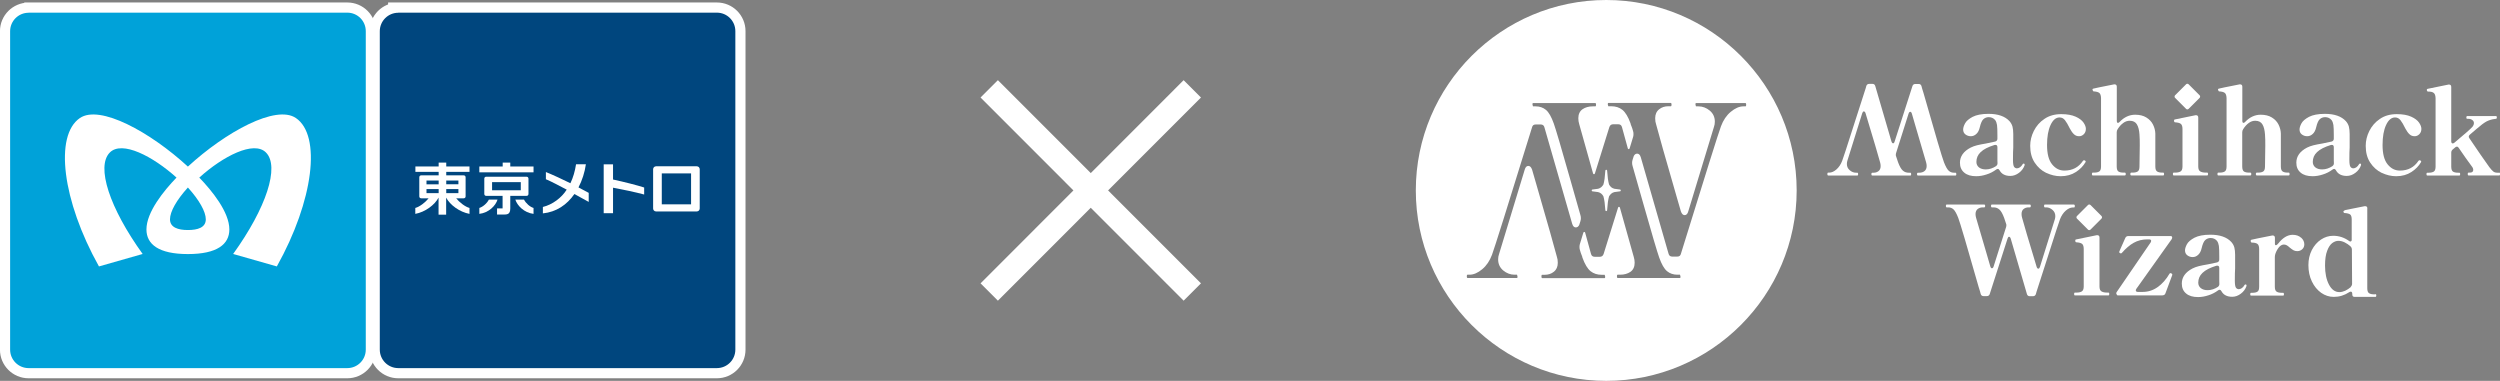 <?xml version="1.0" encoding="UTF-8"?><svg id="_レイヤー_2" xmlns="http://www.w3.org/2000/svg" viewBox="0 0 256.92 39.14"><rect x="0" y="0" width="256.92" height="39.14" fill="#808080" stroke="none"/><defs><style>.cls-1{stroke-width:2.09px;}.cls-1,.cls-2{stroke:#fff;stroke-miterlimit:10;}.cls-1,.cls-3{fill:#fff;}.cls-2{fill:none;stroke-width:2.52px;}.cls-4{fill:#00a2d9;}.cls-4,.cls-5,.cls-3{stroke-width:0px;}.cls-5{fill:#00467e;}</style></defs><g id="_レイヤー_1-2"><line class="cls-2" x1="122.53" y1="9.13" x2="101.66" y2="30.01"/><line class="cls-2" x1="122.53" y1="30.01" x2="101.66" y2="9.13"/><path class="cls-3" d="M187.88,18.03c-.06,0-.09-.05-.09-.14,0-.1.03-.15.09-.15h.11c.24,0,.49-.11.74-.33.25-.22.45-.52.59-.89.1-.26.47-1.39,1.11-3.4.64-2.01,1.08-3.35,1.3-4.04l.07-.25c.05-.14.15-.21.3-.21h.33c.15,0,.25.08.29.23l1.66,5.68c.02.06.04.11.07.14.03.04.07.06.1.06.07,0,.12-.06.16-.19l1.83-5.7c.05-.14.15-.21.3-.21h.34c.15,0,.25.08.29.23.02.06.04.15.07.26.03.12.08.27.14.45,1.21,4.25,1.91,6.62,2.1,7.11.17.43.33.72.48.86.15.14.33.21.55.21h.15c.06,0,.09.05.09.15,0,.09-.03.14-.09.14h-3.85c-.07,0-.1-.05-.1-.14,0-.1.03-.15.1-.15h.14c.21,0,.39-.06.53-.17s.22-.29.22-.52c0-.13-.02-.26-.06-.39-.05-.18-.42-1.43-1.1-3.75l-.36-1.24c-.04-.13-.1-.19-.16-.19-.08,0-.14.06-.18.19l-1.28,4.04s-.03.1-.03.17,0,.13.03.18l.2.6c.16.43.32.71.49.86.17.15.37.22.61.22h.16c.06,0,.09.05.09.15,0,.09-.03.14-.09.14h-3.9c-.07,0-.1-.05-.1-.14,0-.1.03-.15.1-.15h.14c.19,0,.36-.06.5-.17.14-.11.21-.29.21-.52,0-.13-.02-.26-.06-.39-.14-.54-.64-2.22-1.49-5.03-.04-.13-.1-.19-.18-.19-.07,0-.12.06-.16.18l-1.53,4.89c-.03.1-.05.21-.05.33,0,.27.1.48.3.65.2.17.41.25.64.25h.13c.06,0,.09.05.09.15,0,.09-.03.14-.09.14h-3Z"/><path class="cls-3" d="M208.04,16.83s.03.04.03.08v.06c-.11.32-.3.58-.58.79-.28.21-.57.32-.89.32-.53,0-.9-.19-1.11-.58-.05-.09-.11-.14-.18-.14-.06,0-.11.02-.16.06-.31.23-.64.4-1,.51-.36.12-.71.18-1.06.18-.53,0-.94-.12-1.23-.37-.3-.25-.44-.59-.44-1.02,0-.65.37-1.17,1.1-1.55.2-.1.42-.18.66-.24.24-.06.55-.12.91-.18l.95-.2c.15-.04.23-.14.23-.3v-.33c0-.51-.01-.86-.04-1.07-.03-.2-.09-.37-.19-.51-.17-.2-.39-.3-.66-.3-.21,0-.39.07-.54.2-.15.13-.28.41-.38.84-.07.31-.19.54-.36.69-.16.15-.35.23-.56.23s-.39-.06-.55-.18c-.16-.12-.24-.29-.24-.51,0-.17.06-.37.19-.62.13-.25.39-.47.78-.68.39-.2.93-.31,1.63-.31.98,0,1.7.25,2.16.75.15.17.25.35.31.56.05.2.08.46.08.76v1.38c-.02.27-.03.7-.03,1.28,0,.37.04.6.11.71.07.1.18.16.3.16.1,0,.2-.04.31-.11.1-.07.2-.18.28-.32.03-.04.05-.06.09-.06.02,0,.05,0,.07.02ZM205.14,17.06c.09-.07.14-.16.14-.28,0-.13,0-.23-.01-.3v-.29s0-1.06,0-1.06c0-.16-.07-.24-.2-.24-.04,0-.08,0-.1.01-.65.2-1.12.44-1.42.73-.3.28-.44.62-.44,1.01,0,.23.09.42.26.56.18.14.41.21.7.21.38,0,.73-.12,1.08-.35Z"/><path class="cls-3" d="M210.29,17.77c-.48-.23-.88-.59-1.19-1.06-.31-.47-.46-1.04-.46-1.72,0-.52.12-1.03.37-1.53.25-.5.61-.92,1.09-1.24.48-.33,1.06-.49,1.73-.49.61,0,1.1.09,1.48.26.38.17.65.38.81.61s.24.45.24.64c0,.23-.07.41-.21.55-.14.14-.3.21-.48.21-.22,0-.4-.07-.54-.21-.15-.14-.28-.33-.41-.57-.19-.39-.36-.68-.51-.87-.15-.19-.33-.28-.56-.28-.37,0-.68.26-.92.78-.24.52-.36,1.2-.36,2.05,0,.9.17,1.56.52,1.99.35.43.76.64,1.26.64.83,0,1.46-.33,1.91-1,.03-.04.07-.06.1-.06.03,0,.05,0,.09.02.06.03.09.06.09.11,0,.03,0,.06-.02.07-.23.39-.55.73-.99,1.01-.43.28-.95.43-1.56.43-.51,0-1-.12-1.49-.35Z"/><path class="cls-3" d="M222.31,17.74c.06,0,.09.05.09.15,0,.09-.03.14-.09.14h-3.28c-.07,0-.1-.05-.1-.14,0-.1.03-.15.1-.15h.13c.23,0,.41-.04.53-.12.12-.08.18-.25.18-.51.02-.81.03-1.52.03-2.13,0-.44,0-.83-.03-1.16-.03-.43-.11-.78-.26-1.03-.15-.25-.39-.38-.74-.38-.23,0-.46.07-.67.23-.21.15-.4.36-.57.63-.07.1-.1.21-.1.33v3.51c0,.26.06.43.17.51.12.08.29.12.53.12h.13c.07,0,.1.05.1.15,0,.09-.03.14-.1.14h-3.29c-.06,0-.09-.05-.09-.14,0-.1.03-.15.09-.15h.14c.23,0,.41-.04.53-.12.12-.08.18-.25.18-.51v-7.03c-.01-.27-.07-.44-.18-.53-.11-.09-.3-.14-.59-.16h-.01s-.04-.03-.06-.08c-.03-.05-.04-.09-.04-.11,0-.05.03-.08.08-.09.07-.03.79-.17,2.14-.44h.06c.07,0,.12.02.16.06.04.04.06.1.06.18v3.5c0,.07.01.12.03.16.02.04.05.06.08.06.07,0,.13-.04.19-.11.46-.48.99-.73,1.59-.73.45,0,.83.09,1.14.28.31.19.54.43.69.73.15.3.23.61.24.93v3.38c0,.26.06.43.18.51.12.08.29.12.52.12h.14Z"/><path class="cls-3" d="M235.21,17.74c.06,0,.09.05.09.15,0,.09-.03.14-.09.14h-3.28c-.07,0-.1-.05-.1-.14,0-.1.03-.15.1-.15h.13c.23,0,.41-.04.53-.12.12-.08.18-.25.18-.51.02-.81.03-1.52.03-2.13,0-.44,0-.83-.03-1.16-.03-.43-.11-.78-.26-1.03-.15-.25-.39-.38-.74-.38-.23,0-.46.07-.67.23-.21.15-.4.36-.57.63-.07.1-.1.21-.1.33v3.51c0,.26.06.43.17.51.12.08.29.12.53.12h.13c.07,0,.1.05.1.15,0,.09-.03.14-.1.14h-3.29c-.06,0-.09-.05-.09-.14,0-.1.03-.15.09-.15h.14c.23,0,.41-.04.53-.12.12-.08.18-.25.18-.51v-7.03c-.01-.27-.07-.44-.18-.53-.11-.09-.3-.14-.59-.16h-.01s-.04-.03-.06-.08c-.03-.05-.04-.09-.04-.11,0-.05.03-.08.08-.09.07-.03.79-.17,2.14-.44h.06c.07,0,.12.02.16.06.04.04.06.1.06.18v3.5c0,.07.01.12.03.16.02.04.05.06.08.06.07,0,.13-.04.19-.11.46-.48.99-.73,1.59-.73.45,0,.83.09,1.14.28.31.19.54.43.69.73.15.3.23.61.24.93v3.38c0,.26.06.43.18.51.12.08.29.12.52.12h.14Z"/><path class="cls-3" d="M242.61,16.83s.03.04.03.08v.06c-.11.32-.3.58-.58.79-.28.21-.57.32-.89.32-.53,0-.9-.19-1.11-.58-.05-.09-.11-.14-.18-.14-.06,0-.11.02-.16.06-.31.23-.64.4-1,.51-.36.12-.71.18-1.06.18-.53,0-.94-.12-1.23-.37-.3-.25-.44-.59-.44-1.02,0-.65.37-1.17,1.1-1.55.2-.1.42-.18.66-.24.24-.06.55-.12.91-.18l.95-.2c.15-.04.23-.14.23-.3v-.33c0-.51-.01-.86-.04-1.07-.03-.2-.09-.37-.19-.51-.17-.2-.39-.3-.66-.3-.21,0-.39.07-.54.2-.15.13-.28.41-.38.84-.07.31-.19.54-.36.69-.16.15-.35.23-.56.23s-.39-.06-.55-.18c-.16-.12-.24-.29-.24-.51,0-.17.06-.37.19-.62.13-.25.39-.47.78-.68.39-.2.93-.31,1.63-.31.98,0,1.7.25,2.16.75.15.17.25.35.31.56.05.2.08.46.08.76v1.38c-.02.27-.03.7-.03,1.28,0,.37.04.6.11.71.07.1.18.16.3.16.1,0,.2-.04.31-.11.1-.07.2-.18.28-.32.03-.04.05-.06.09-.06.02,0,.05,0,.07.02ZM239.71,17.06c.09-.07.14-.16.14-.28,0-.13,0-.23-.01-.3v-.29s0-1.06,0-1.06c0-.16-.07-.24-.2-.24-.04,0-.08,0-.1.01-.65.2-1.12.44-1.42.73-.3.28-.44.62-.44,1.01,0,.23.09.42.26.56.18.14.41.21.7.21.38,0,.73-.12,1.08-.35Z"/><path class="cls-3" d="M244.77,17.77c-.48-.23-.88-.59-1.19-1.06-.31-.47-.46-1.04-.46-1.72,0-.52.12-1.03.37-1.53.25-.5.61-.92,1.09-1.24.48-.33,1.06-.49,1.73-.49.61,0,1.1.09,1.48.26.38.17.65.38.81.61s.24.45.24.64c0,.23-.07.41-.21.55-.14.14-.3.21-.48.21-.22,0-.4-.07-.54-.21-.15-.14-.28-.33-.41-.57-.19-.39-.36-.68-.51-.87-.15-.19-.33-.28-.56-.28-.37,0-.68.26-.92.78-.24.52-.36,1.2-.36,2.05,0,.9.17,1.56.52,1.99.35.43.76.64,1.26.64.83,0,1.46-.33,1.91-1,.03-.04.07-.06.1-.06.03,0,.05,0,.09.02.06.03.09.06.09.11,0,.03,0,.06-.02.07-.23.39-.55.73-.99,1.01-.43.28-.95.43-1.56.43-.51,0-1-.12-1.49-.35Z"/><path class="cls-3" d="M256.84,17.74c.06,0,.09.05.09.14,0,.1-.03.15-.09.15h-3.15c-.06,0-.09-.05-.09-.15,0-.09.03-.14.09-.14h.13c.12,0,.2-.02.26-.07.06-.05.09-.12.09-.2,0-.13-.05-.25-.14-.36-.41-.55-.86-1.19-1.35-1.91-.05-.08-.11-.13-.19-.13-.07,0-.13.03-.19.09-.18.15-.26.22-.25.21-.09.08-.14.19-.14.31v1.44c0,.26.06.43.17.51.12.08.29.12.53.12h.13c.06,0,.09.05.09.14,0,.1-.03.15-.09.15h-3.29c-.06,0-.09-.05-.09-.15,0-.09.03-.14.09-.14h.14c.23,0,.41-.04.53-.12.12-.08.18-.25.18-.51v-7.03c-.01-.27-.07-.45-.19-.54-.12-.1-.31-.14-.58-.14-.08,0-.13-.06-.13-.19,0-.05.03-.08.08-.09l2.15-.44h.06c.07,0,.12.02.16.06.04.04.06.1.06.18v5.58c0,.15.05.23.15.23.06,0,.12-.03.17-.07,1.05-.88,1.67-1.42,1.86-1.64.1-.13.15-.25.15-.38s-.05-.23-.16-.31c-.1-.08-.24-.13-.42-.13h-.11c-.06,0-.09-.04-.09-.13,0-.1.03-.15.09-.15h2.96c.06,0,.09.05.09.15,0,.07-.03.12-.09.13l-.16.02c-.31.04-.58.13-.83.26-.24.13-.58.39-1.01.76l-.69.59c-.07.06-.11.13-.11.2,0,.04.02.1.06.16.33.48.71,1.05,1.15,1.69.44.64.74,1.07.9,1.28.18.23.31.38.42.46.1.08.25.12.44.12h.14Z"/><path class="cls-3" d="M223.39,18.03c-.06,0-.09-.05-.09-.15,0-.09.03-.14.09-.14h.14c.24,0,.43-.04.56-.12.13-.08.2-.25.2-.51v-3.85c0-.27-.06-.44-.17-.53-.11-.09-.31-.14-.59-.16-.07,0-.11-.06-.11-.19,0-.06.03-.09.07-.1l2.14-.44h.06c.07,0,.12.02.16.06.04.04.06.1.06.18v5.03c0,.26.07.43.21.51.14.08.33.12.57.12h.14c.06,0,.09.05.09.14,0,.1-.03.15-.09.15h-3.44Z"/><rect class="cls-3" x="223.8" y="8.94" width="1.97" height="1.97" rx=".18" ry=".18" transform="translate(72.86 -156.04) rotate(45)"/><path class="cls-3" d="M213.24,30.36c-.06,0-.09-.05-.09-.15,0-.09.03-.14.09-.14h.14c.24,0,.43-.04.56-.12.13-.08.2-.25.2-.51v-3.85c0-.27-.06-.44-.17-.53-.11-.09-.31-.14-.59-.16-.07,0-.11-.06-.11-.19,0-.06.03-.09.07-.1l2.14-.44h.06c.07,0,.12.02.16.06.04.04.06.1.06.18v5.03c0,.26.07.43.21.51.14.08.33.12.57.12h.14c.06,0,.09.05.09.14,0,.1-.03.15-.09.15h-3.44Z"/><rect class="cls-3" x="213.72" y="21.35" width="1.97" height="1.97" rx=".18" ry=".18" transform="translate(78.68 -145.28) rotate(45)"/><path class="cls-3" d="M222.23,30.36h-4.59c-.05,0-.09-.04-.13-.13-.02-.03-.03-.06-.03-.09,0-.03.02-.08.05-.13l3.49-5.1s.05-.09.05-.15c0-.11-.07-.16-.23-.16h-.15c-.53,0-1,.12-1.41.35-.42.23-.82.58-1.21,1.03-.03.04-.07.06-.1.06s-.07,0-.1-.03c-.06-.03-.09-.07-.09-.11.03-.1.06-.17.08-.2l.55-1.24c.06-.13.16-.2.3-.2h4.39c.06,0,.09.03.11.07.01.04.02.07.02.08v.04s-.02.08-.05.13l-3.63,5.1c-.04.07-.06.12-.06.16,0,.05.02.09.06.12.04.03.1.04.16.04h.48c.56,0,1.07-.16,1.54-.49.47-.33.88-.79,1.23-1.39.03-.03.06-.05.1-.05.02,0,.05,0,.09.03.06.03.09.06.09.1v.06c-.1.25-.33.88-.7,1.88-.05.14-.15.21-.3.21Z"/><path class="cls-3" d="M230.84,29.25s.03.04.03.08v.06c-.11.32-.3.58-.58.79-.28.21-.57.32-.89.32-.53,0-.9-.19-1.11-.58-.05-.09-.11-.14-.18-.14-.06,0-.11.02-.16.06-.31.23-.64.4-1,.51-.36.12-.71.18-1.06.18-.53,0-.94-.12-1.23-.37-.3-.25-.44-.59-.44-1.02,0-.65.37-1.17,1.1-1.55.2-.1.42-.18.66-.24.24-.06.55-.12.91-.18l.95-.2c.15-.04.23-.14.23-.3v-.33c0-.51-.01-.86-.04-1.07-.03-.2-.09-.37-.19-.51-.17-.2-.39-.3-.66-.3-.21,0-.39.07-.54.2-.15.13-.28.41-.38.84-.07.31-.19.54-.36.69-.16.15-.35.23-.56.23s-.39-.06-.55-.18c-.16-.12-.24-.29-.24-.51,0-.17.06-.37.19-.62.13-.25.39-.47.78-.68.39-.2.93-.31,1.63-.31.98,0,1.7.25,2.16.75.15.17.25.35.31.56.05.2.08.46.08.76v1.38c-.02.27-.03.7-.03,1.28,0,.37.04.6.11.71.07.1.18.16.3.16.1,0,.2-.04.31-.11.1-.07.2-.18.28-.32.03-.04.05-.06.09-.06.02,0,.05,0,.07.02ZM227.94,29.47c.09-.07.14-.16.14-.28,0-.13,0-.23-.01-.3v-.29s0-1.06,0-1.06c0-.16-.07-.24-.2-.24-.04,0-.08,0-.1.01-.65.2-1.12.44-1.42.73-.3.28-.44.62-.44,1.01,0,.23.09.42.26.56.18.14.41.21.7.21.38,0,.73-.12,1.08-.35Z"/><path class="cls-3" d="M236.48,24.42c.22.2.33.43.33.69,0,.2-.07.37-.21.5-.14.13-.31.2-.52.2-.14,0-.27-.03-.38-.09-.11-.06-.23-.15-.38-.27-.12-.11-.22-.19-.31-.24-.09-.05-.19-.08-.3-.08-.17,0-.34.09-.49.26-.15.18-.29.41-.39.71-.03.11-.05.22-.05.33v3.03c0,.26.06.43.18.51.12.08.29.12.53.12h.14c.06,0,.09.05.09.15,0,.09-.03.14-.09.14h-3.29c-.06,0-.09-.05-.09-.14,0-.1.03-.15.09-.15h.13c.23,0,.41-.04.53-.12.12-.08.17-.25.17-.51v-3.86c0-.27-.06-.44-.17-.53-.12-.09-.31-.14-.59-.14-.04,0-.07-.03-.09-.07-.02-.04-.02-.08-.02-.13,0-.05.02-.08.07-.09.07-.03.79-.17,2.14-.44h.06c.07,0,.12.02.16.06.04.04.06.1.06.18v.6c0,.11.03.16.1.16s.16-.07.27-.21c.21-.27.44-.48.68-.63.25-.15.5-.23.77-.23.36,0,.65.1.87.3Z"/><path class="cls-3" d="M244.13,30.25h-.14c-.23,0-.41-.04-.53-.12-.12-.08-.18-.25-.18-.51v-8.2s.01,0,.01,0h0s0,0,0,0c0-.15-.08-.23-.22-.23h-.06c-.94.18-1.59.31-1.96.39-.07.02-.15.06-.22.12,0,.03,0,.07.02.12.02.05.04.07.09.07.28.02.47.07.58.15.11.09.16.26.16.52v2.04c.01.07,0,.12-.03.16-.03.04-.06.06-.1.06-.05,0-.1-.02-.16-.07-.48-.34-1.02-.52-1.61-.52-.45,0-.87.13-1.26.39-.39.26-.7.62-.94,1.08-.23.46-.35.97-.35,1.54,0,.63.12,1.2.36,1.69.24.5.56.88.95,1.16.4.28.83.42,1.3.42.57,0,1.09-.16,1.58-.48.07-.04.12-.06.17-.06.09,0,.15.09.15.23v.06c0,.16.08.25.23.25h2.15c.06,0,.09-.05.09-.15,0-.09-.03-.14-.09-.14ZM241.6,29.49c-.18.16-.38.29-.59.39-.21.09-.4.14-.59.14-.45,0-.81-.26-1.08-.78-.27-.52-.4-1.17-.4-1.95,0-.63.07-1.14.22-1.52.14-.38.32-.64.52-.79.21-.15.41-.23.63-.23s.43.05.65.16c.22.11.43.25.62.43.08.09.12.2.12.32l.02,3.5c0,.12-.05.23-.14.32Z"/><path class="cls-3" d="M213.14,21.03c.06,0,.09.05.09.14,0,.1-.03.15-.09.15h-.11c-.24,0-.49.11-.74.33-.25.22-.45.52-.59.89-.1.26-.47,1.39-1.11,3.4-.64,2.01-1.08,3.35-1.3,4.04l-.07.25c-.05.14-.15.21-.3.21h-.33c-.15,0-.25-.08-.29-.23l-1.66-5.68c-.02-.06-.04-.11-.07-.14-.03-.04-.07-.06-.1-.06-.07,0-.12.06-.16.19l-1.83,5.7c-.05.14-.15.21-.3.21h-.34c-.15,0-.25-.08-.29-.23-.02-.06-.04-.15-.07-.26-.03-.12-.08-.27-.14-.45-1.21-4.25-1.91-6.62-2.1-7.11-.17-.43-.33-.72-.48-.86-.15-.14-.33-.21-.55-.21h-.15c-.06,0-.09-.05-.09-.15,0-.09.03-.14.09-.14h3.85c.07,0,.1.05.1.14,0,.1-.03.15-.1.15h-.14c-.21,0-.39.06-.53.17s-.22.29-.22.52c0,.13.02.26.06.39.05.18.42,1.43,1.1,3.75l.36,1.24c.04.13.1.19.16.19.08,0,.14-.06.18-.19l1.28-4.04s.03-.1.03-.17,0-.13-.03-.18l-.2-.6c-.16-.43-.32-.71-.49-.86-.17-.15-.37-.22-.61-.22h-.16c-.06,0-.09-.05-.09-.15,0-.09.03-.14.09-.14h3.9c.07,0,.1.05.1.14,0,.1-.03.15-.1.15h-.14c-.19,0-.36.06-.5.17-.14.11-.21.29-.21.52,0,.13.02.26.06.39.14.54.64,2.22,1.49,5.03.04.13.1.19.18.19.07,0,.12-.06.16-.18l1.53-4.89c.03-.1.05-.21.05-.33,0-.27-.1-.48-.3-.65-.2-.17-.41-.25-.64-.25h-.13c-.06,0-.09-.05-.09-.15,0-.09.03-.14.09-.14h3Z"/><path class="cls-3" d="M165.07,0c-10.79,0-19.57,8.78-19.57,19.57s8.78,19.57,19.57,19.57,19.57-8.78,19.57-19.57S175.86,0,165.07,0ZM179.38,10.93h-.21c-.42,0-.86.19-1.3.56-.44.36-.78.87-1.01,1.49-.24.64-1.59,4.92-4.11,13.08-.05.22-.17.31-.4.31h-.49c-.21,0-.34-.1-.39-.31l-2.85-9.9c-.09-.31-.25-.37-.37-.37-.13,0-.31.06-.39.37l-.08.25c-.07.21-.07.44,0,.66.31,1.11.66,2.34,1.05,3.69.93,3.28,1.48,5.14,1.68,5.7.25.7.51,1.16.81,1.41.29.24.65.36,1.05.36h.28s.05.15.05.18c0,.06,0,.16-.05.16h-6.41s-.07,0-.07-.16c0-.18.05-.18.07-.18h.26c.42,0,.77-.1,1.05-.29.29-.2.44-.52.44-.93,0-.21-.03-.41-.09-.6l-1.43-5.09s-.05-.07-.09-.07h0s-.08.03-.09.07l-1.49,4.78c-.07.2-.2.29-.4.29h-.51c-.21,0-.34-.1-.39-.31-.18-.64-.38-1.37-.6-2.18-.01-.04-.05-.07-.09-.07h0s-.08.03-.09.07l-.35,1.15c-.03.08-.05.19-.05.33s.02.25.05.33c.05.19.11.36.16.48.05.11.08.2.09.27,0,0,0,0,0,.01.25.69.53,1.15.84,1.4.31.25.7.37,1.15.37h.3s.05.15.05.18c0,.06,0,.16-.05.16h-6.43s-.07,0-.07-.16c0-.18.05-.18.07-.18h.26c.36,0,.68-.1.94-.31.27-.21.41-.52.41-.92,0-.25-.03-.45-.09-.61-.23-.89-.93-3.37-2.15-7.58l-.4-1.38c-.09-.26-.22-.39-.39-.39s-.3.13-.37.39l-2.64,8.68c-.06.16-.09.34-.09.54,0,.47.18.85.53,1.14.34.28.73.43,1.15.43h.26s.05.15.05.18c0,.06,0,.16-.05.16h-5.09s-.07,0-.07-.16c0-.18.05-.18.07-.18h.21c.42,0,.86-.19,1.3-.56.44-.36.78-.87,1.01-1.49.24-.64,1.59-4.92,4.11-13.08.05-.22.17-.31.4-.31h.49c.21,0,.34.1.39.31l2.85,9.9c.09.31.25.37.37.37.13,0,.31-.06.39-.37l.08-.25c.07-.21.07-.44,0-.66-.31-1.11-.66-2.34-1.05-3.69-.93-3.28-1.48-5.14-1.68-5.7-.25-.7-.51-1.16-.81-1.41-.29-.24-.65-.36-1.05-.36h-.28s-.05-.15-.05-.18c0-.06,0-.16.05-.16h6.41s.07,0,.07.16c0,.18-.05.18-.07.18h-.26c-.42,0-.77.1-1.05.29-.29.2-.44.52-.44.93,0,.21.03.41.09.6l1.43,5.09s.05.07.09.07h0s.08-.03.09-.07l1.49-4.78c.07-.2.2-.29.4-.29h.51c.21,0,.34.1.39.31.18.64.38,1.37.6,2.18.01.04.05.07.09.07h0s.08-.03.09-.07l.35-1.15c.03-.08.05-.19.05-.33s-.02-.25-.05-.33c-.05-.19-.11-.36-.16-.48-.05-.11-.08-.2-.09-.27,0,0,0,0,0-.01-.25-.69-.53-1.15-.84-1.4-.31-.25-.7-.37-1.15-.37h-.3s-.05-.15-.05-.18c0-.06,0-.16.05-.16h6.43s.07,0,.07.16c0,.18-.05.18-.07.18h-.26c-.36,0-.68.1-.94.31-.27.21-.41.52-.41.92,0,.25.03.45.09.61.23.89.93,3.37,2.15,7.58l.4,1.38c.09.26.22.39.39.39s.3-.13.37-.39l2.64-8.68c.06-.16.09-.34.09-.54,0-.47-.18-.85-.53-1.14-.34-.28-.73-.43-1.15-.43h-.26s-.05-.15-.05-.18c0-.06,0-.16.05-.16h5.09s.07,0,.07.16c0,.18-.05.18-.07.18Z"/><path class="cls-3" d="M166.51,19.48l-.6-.08c-.25-.06-.43-.21-.55-.44-.05-.16-.08-.35-.12-.59l-.08-.85c-.02-.1-.16-.1-.18,0l-.08.85c-.04.24-.07.44-.12.59-.13.22-.3.38-.55.44l-.6.08c-.07.02-.07.16,0,.18l.6.08c.25.06.43.21.55.44.05.16.08.35.12.59l.08.85c.02.1.16.1.18,0l.08-.85c.04-.24.07-.44.12-.59.13-.22.3-.38.55-.44l.6-.08c.07-.02.07-.16,0-.18Z"/><path class="cls-1" d="M2.95,1.3h32.74c1.05,0,1.9.85,1.9,1.9v32.73c0,1.05-.85,1.9-1.9,1.9H2.94c-1.05,0-1.9-.85-1.9-1.9V3.21c0-1.05.85-1.9,1.9-1.9Z"/><path class="cls-4" d="M2.95,1.3h32.74c1.05,0,1.9.85,1.9,1.9v32.73c0,1.05-.85,1.9-1.9,1.9H2.94c-1.05,0-1.9-.85-1.9-1.9V3.21c0-1.05.85-1.9,1.9-1.9Z"/><path class="cls-3" d="M19.31,26.11c3.01,0,4.26-1.01,4.26-2.53,0-1.79-1.79-3.98-3.09-5.33,2.44-2.2,5.61-3.83,6.85-2.58,1.44,1.44.03,5.71-3.37,10.43l4.49,1.28c3.79-6.78,4.59-13.46,1.96-15.25-2.05-1.4-7.21,1.42-11.1,4.99-3.89-3.57-9.05-6.39-11.1-4.99-2.63,1.79-1.83,8.47,1.96,15.25l4.49-1.28c-3.4-4.72-4.81-8.99-3.37-10.43,1.25-1.25,4.41.38,6.85,2.58-1.3,1.35-3.09,3.54-3.09,5.33,0,1.52,1.25,2.53,4.26,2.53ZM19.31,23.64c-1,0-1.84-.26-1.84-1.1,0-.79.67-1.98,1.84-3.27,1.17,1.29,1.84,2.49,1.84,3.27,0,.85-.84,1.1-1.84,1.1Z"/><path class="cls-1" d="M40.93,1.3h32.74c1.05,0,1.9.85,1.9,1.9v32.73c0,1.05-.85,1.9-1.9,1.9h-32.74c-1.05,0-1.9-.85-1.9-1.9V3.21c0-1.05.85-1.9,1.9-1.9Z"/><path class="cls-5" d="M40.93,1.3h32.74c1.05,0,1.9.85,1.9,1.9v32.73c0,1.05-.85,1.9-1.9,1.9h-32.74c-1.05,0-1.9-.85-1.9-1.9V3.21c0-1.05.85-1.9,1.9-1.9Z"/><path class="cls-3" d="M45.08,18.02v-.36h-2.39v-.55h2.39s0-.4,0-.4h.78v.4h2.39s0,.55,0,.55h-2.39v.36s1.79,0,1.79,0c.12,0,.2.08.2.2v1.96c0,.12-.08.2-.2.2h-.77c.33.41.93.88,1.37.99v.61c-1.02-.19-2.01-.92-2.4-1.67v1.75h-.78v-1.75c-.39.75-1.37,1.48-2.39,1.67v-.61c.44-.11,1.04-.58,1.37-.99h-.76c-.12,0-.2-.08-.2-.2v-1.96c0-.12.08-.2.2-.2h1.79ZM45.86,19.85h1.25v-.42h-1.25v.42ZM45.08,18.55h-1.25v.39h1.25v-.39ZM45.08,19.43h-1.25v.42h1.25v-.42ZM45.86,18.94h1.25v-.39h-1.25v.39Z"/><path class="cls-3" d="M63.01,19.29c1.02.19,2.3.46,3.19.7v-.72c-.71-.23-2.12-.59-3.2-.82v-1.56s-.96,0-.96,0v5.02h.96v-2.62Z"/><path class="cls-3" d="M67.12,21.43c0,.16.13.3.3.3h4.19c.17,0,.3-.14.3-.3v-4.04c0-.16-.13-.3-.3-.3h-4.19c-.17,0-.3.14-.3.3v4.04ZM71.02,21h-3.01v-3.18h3.01v3.18Z"/><polygon class="cls-3" points="54.83 17.11 52.44 17.11 52.44 16.71 51.66 16.71 51.66 17.11 49.26 17.11 49.26 17.71 54.83 17.71 54.83 17.11"/><path class="cls-3" d="M50.24,20.51c-.18.37-.61.75-.98.86v.61c.99-.12,1.69-.86,1.87-1.47h-.9Z"/><path class="cls-3" d="M53.85,20.51h-.89c.19.61.89,1.35,1.87,1.47v-.61c-.36-.1-.79-.48-.98-.86Z"/><path class="cls-3" d="M54.11,20.13c.12,0,.2-.08.2-.2v-1.57c0-.11-.08-.2-.2-.2h-4.14c-.12,0-.2.08-.2.2v1.57c0,.12.08.2.2.2h1.68s0,1.29,0,1.29h-.57v.63h.62c.41,0,.74,0,.74-.63v-1.29s1.67,0,1.67,0ZM50.57,19.55v-.83s2.95,0,2.95,0v.83h-2.95Z"/><path class="cls-3" d="M59.03,19.94c.58.31,1.09.6,1.47.81v-.93c-.29-.16-.65-.35-1.05-.56.38-.73.64-1.54.76-2.38h-1.01c-.11.71-.3,1.37-.58,1.95-.84-.41-1.75-.84-2.52-1.15v.74c.67.28,1.42.7,2.14,1.07-.54.85-1.47,1.54-2.45,1.78v.66c1.38-.14,2.47-.88,3.24-1.99Z"/></g></svg>